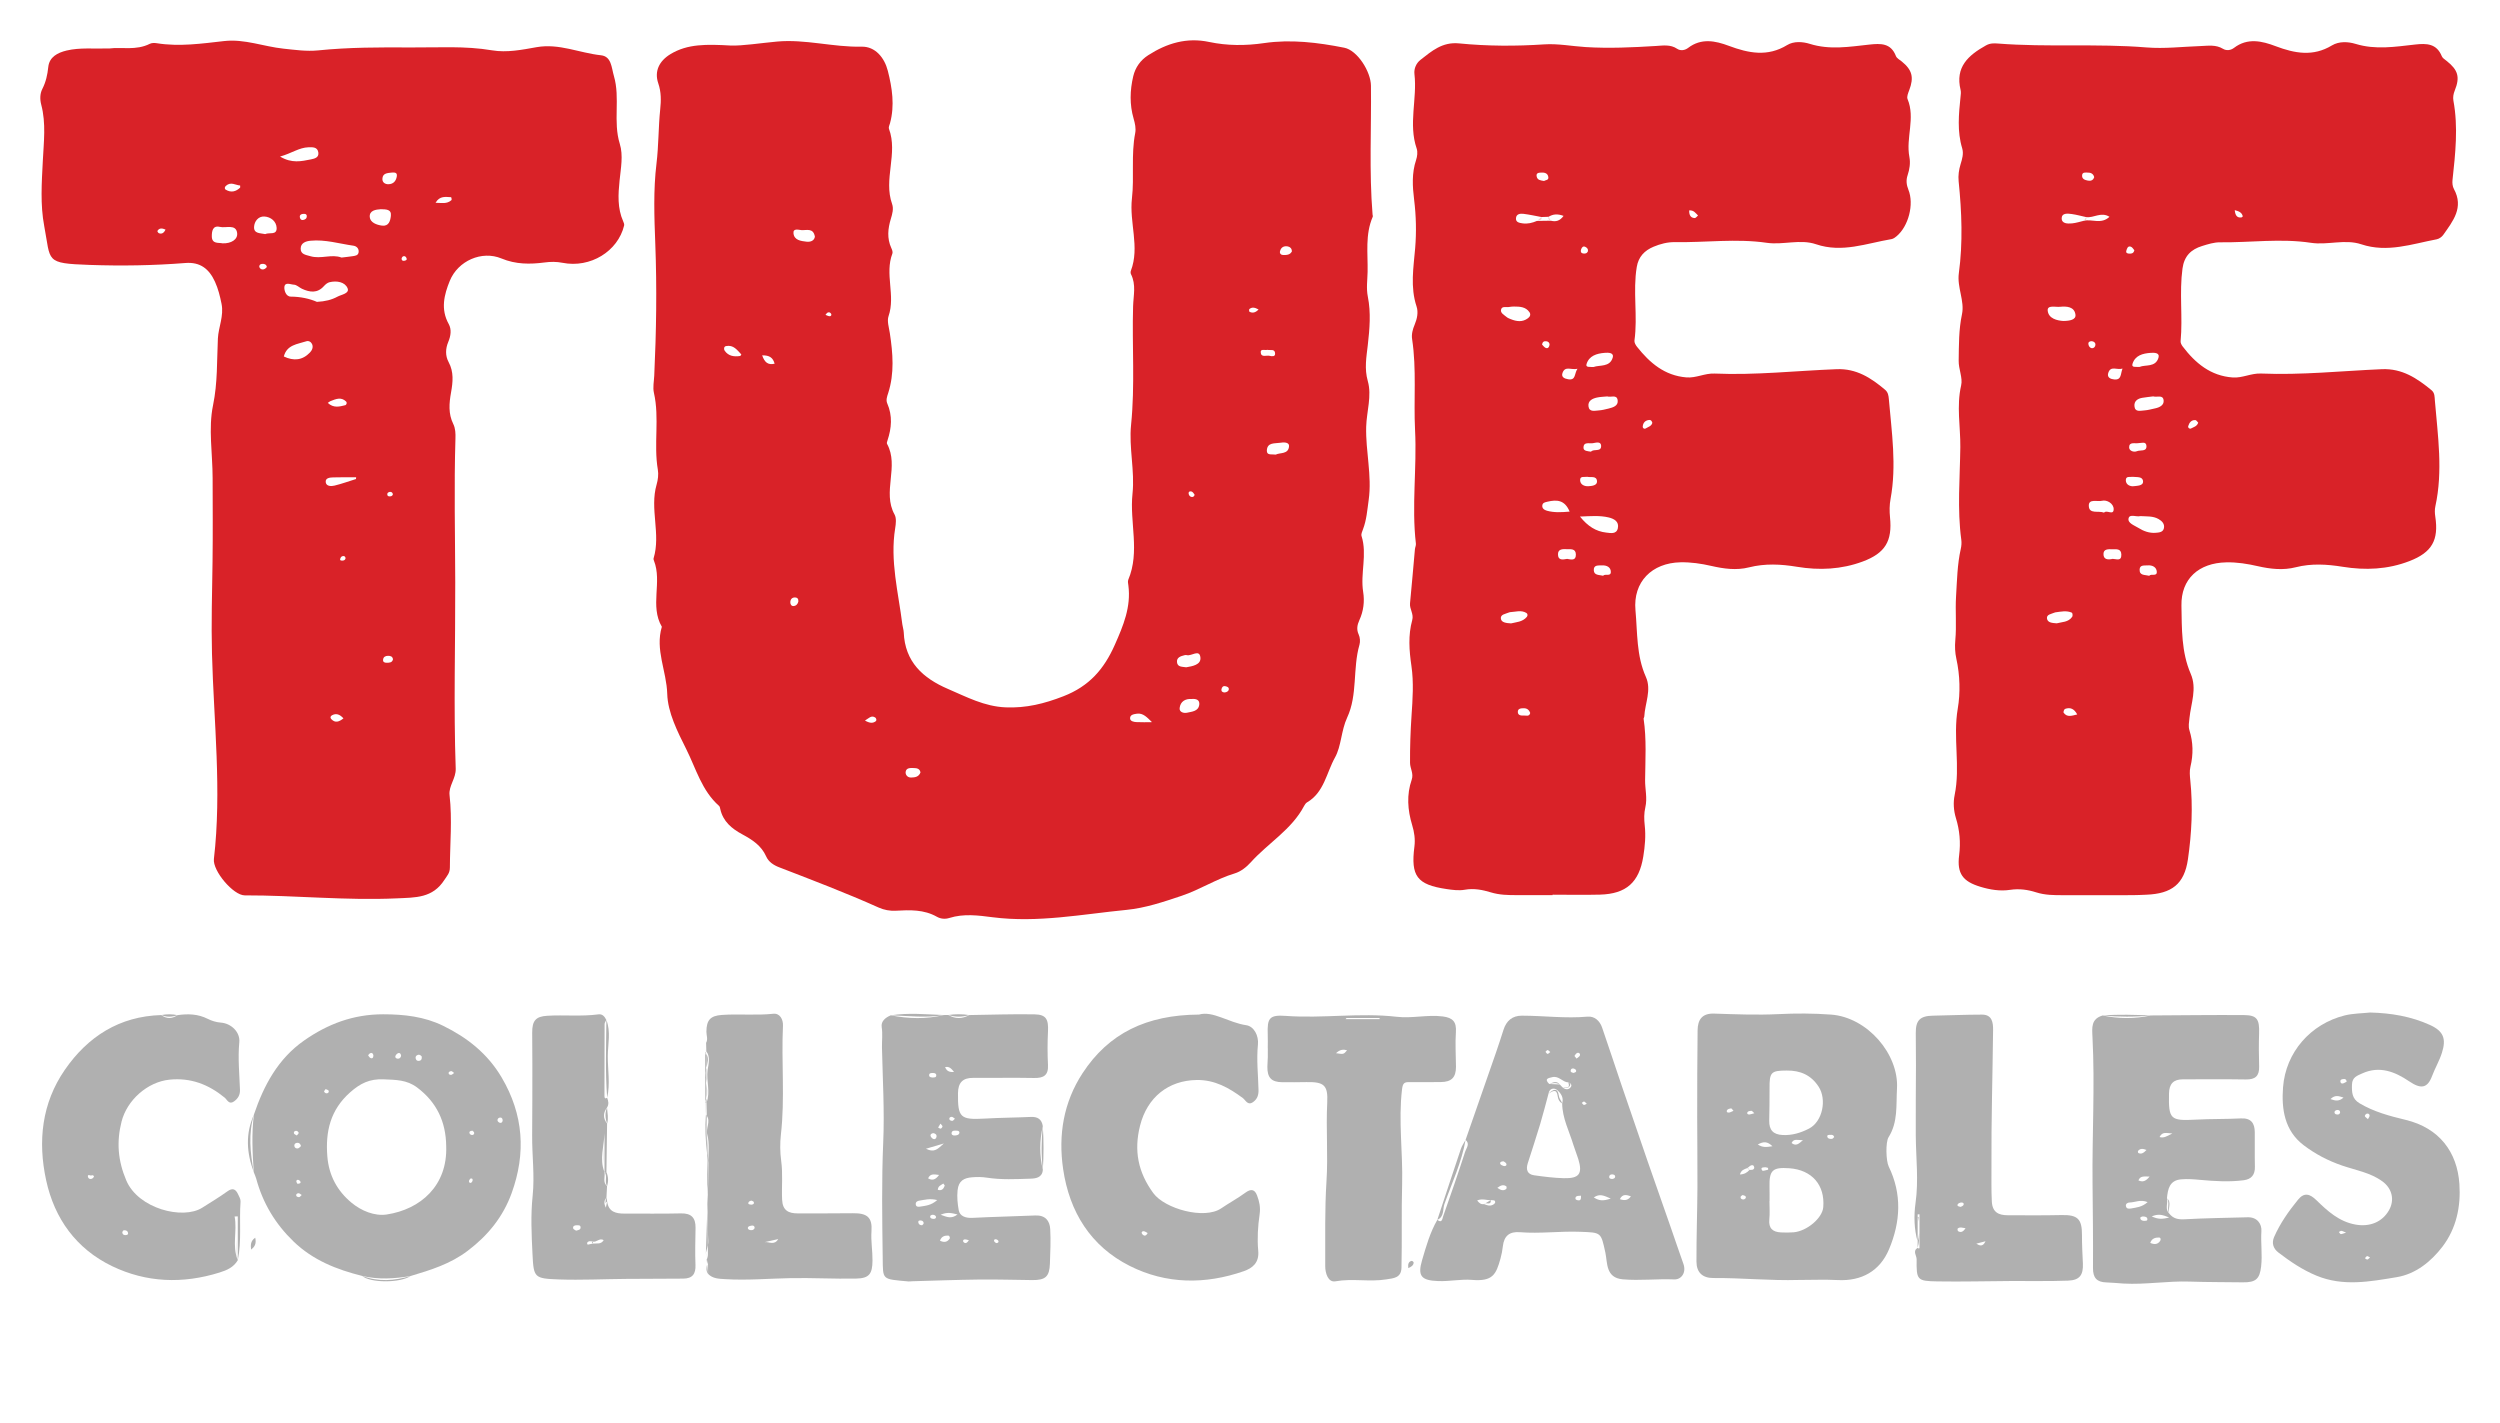 <svg width="123" height="70" viewBox="0 0 123 70" fill="none" xmlns="http://www.w3.org/2000/svg">
<g clip-path="url(#clip0_230_388)">
<path d="M67.451 4.214C67.443 3.526 66.788 2.477 66.138 2.348C64.838 2.09 63.517 1.927 62.195 2.12C61.283 2.253 60.387 2.254 59.491 2.065C58.39 1.83 57.41 2.126 56.493 2.716C56.111 2.961 55.86 3.314 55.755 3.753C55.592 4.444 55.573 5.145 55.772 5.83C55.842 6.074 55.898 6.315 55.851 6.552C55.644 7.618 55.812 8.709 55.692 9.754C55.553 10.958 56.086 12.147 55.639 13.322C55.62 13.371 55.621 13.444 55.644 13.489C55.906 14.009 55.764 14.534 55.748 15.078C55.692 17.018 55.846 18.959 55.649 20.902C55.535 22.025 55.839 23.159 55.719 24.291C55.57 25.697 56.096 27.136 55.512 28.522C55.479 28.602 55.503 28.71 55.516 28.803C55.653 29.862 55.267 30.782 54.847 31.729C54.319 32.92 53.592 33.761 52.322 34.255C51.377 34.623 50.483 34.844 49.477 34.802C48.435 34.759 47.558 34.29 46.643 33.897C45.404 33.365 44.522 32.563 44.464 31.11C44.458 30.98 44.412 30.851 44.395 30.719C44.2 29.149 43.782 27.595 44.043 25.988C44.079 25.768 44.11 25.492 44.013 25.316C43.395 24.203 44.252 22.942 43.642 21.837C43.621 21.797 43.646 21.725 43.664 21.671C43.867 21.061 43.918 20.455 43.652 19.846C43.581 19.681 43.644 19.507 43.697 19.346C44.013 18.368 43.929 17.382 43.78 16.392C43.738 16.112 43.633 15.796 43.717 15.553C44.066 14.537 43.519 13.478 43.906 12.473C43.934 12.399 43.89 12.283 43.851 12.2C43.634 11.723 43.683 11.249 43.83 10.764C43.9 10.532 43.976 10.274 43.891 10.036C43.456 8.817 44.191 7.552 43.736 6.335C43.708 6.26 43.764 6.15 43.789 6.061C44.026 5.191 43.896 4.33 43.681 3.485C43.515 2.833 43.06 2.282 42.391 2.296C40.989 2.328 39.622 1.917 38.228 2.045C37.381 2.123 36.54 2.259 35.961 2.241C34.755 2.173 33.829 2.153 32.989 2.662C32.427 3.003 32.185 3.508 32.387 4.101C32.535 4.533 32.528 4.947 32.482 5.383C32.39 6.269 32.408 7.156 32.299 8.05C32.141 9.348 32.19 10.68 32.24 11.993C32.323 14.159 32.291 16.32 32.189 18.482C32.175 18.765 32.112 19.061 32.173 19.328C32.457 20.579 32.152 21.855 32.366 23.109C32.406 23.343 32.372 23.608 32.305 23.84C31.957 25.041 32.52 26.275 32.156 27.473C32.146 27.505 32.161 27.549 32.174 27.584C32.589 28.635 31.962 29.81 32.563 30.837C32.223 31.963 32.797 33.023 32.828 34.135C32.853 35.053 33.334 35.999 33.763 36.856C34.243 37.814 34.527 38.9 35.377 39.65C35.415 39.683 35.426 39.752 35.438 39.806C35.573 40.416 36.003 40.77 36.517 41.047C37.005 41.311 37.457 41.597 37.697 42.139C37.813 42.402 38.059 42.565 38.336 42.671C39.98 43.306 41.628 43.933 43.238 44.655C43.498 44.77 43.783 44.823 44.067 44.808C44.766 44.769 45.457 44.742 46.097 45.106C46.287 45.214 46.509 45.227 46.705 45.165C47.417 44.941 48.13 45.038 48.841 45.129C51.06 45.413 53.242 44.98 55.432 44.765C56.348 44.675 57.239 44.375 58.129 44.076C59.038 43.772 59.837 43.245 60.752 42.97C61.044 42.883 61.328 42.66 61.537 42.427C62.39 41.478 63.55 40.819 64.165 39.647C64.199 39.582 64.248 39.511 64.309 39.475C65.147 38.986 65.264 38.015 65.681 37.27C65.996 36.708 65.98 35.952 66.281 35.303C66.803 34.181 66.546 32.895 66.886 31.72C66.93 31.566 66.914 31.363 66.847 31.218C66.729 30.962 66.778 30.741 66.881 30.512C67.085 30.068 67.143 29.593 67.068 29.125C66.921 28.207 67.277 27.28 66.987 26.369C66.959 26.278 67.019 26.15 67.057 26.047C67.236 25.582 67.269 25.093 67.338 24.606C67.509 23.396 67.184 22.209 67.216 20.998C67.237 20.247 67.502 19.478 67.296 18.751C67.12 18.131 67.229 17.565 67.296 16.973C67.386 16.182 67.455 15.385 67.298 14.6C67.214 14.18 67.278 13.785 67.286 13.376C67.304 12.463 67.159 11.544 67.538 10.666C67.552 10.635 67.534 10.591 67.53 10.553C67.358 8.445 67.475 6.329 67.451 4.214ZM36.42 17.514C36.12 17.559 35.842 17.526 35.654 17.255C35.603 17.181 35.611 17.049 35.721 17.027C36.09 16.954 36.267 17.224 36.474 17.438C36.441 17.485 36.433 17.513 36.42 17.514ZM37.499 17.483C37.861 17.477 38.034 17.601 38.111 17.895C37.78 17.971 37.615 17.822 37.499 17.483ZM39.279 29.598C39.253 29.713 39.171 29.815 39.031 29.818C38.932 29.82 38.879 29.723 38.883 29.625C38.89 29.477 38.973 29.387 39.128 29.395C39.232 29.401 39.289 29.465 39.279 29.598ZM39.681 11.891C39.413 11.859 39.072 11.824 39.039 11.477C39.014 11.22 39.285 11.308 39.426 11.321C39.673 11.342 40.018 11.191 40.093 11.649C40.055 11.861 39.853 11.912 39.681 11.891ZM40.808 15.559C40.742 15.552 40.678 15.514 40.613 15.491C40.648 15.452 40.677 15.401 40.721 15.379C40.798 15.342 40.861 15.379 40.9 15.454C40.919 15.534 40.86 15.563 40.808 15.559ZM43.085 35.486C42.939 35.599 42.775 35.577 42.556 35.451C42.748 35.34 42.86 35.183 43.048 35.294C43.124 35.338 43.14 35.444 43.085 35.486ZM44.827 38.255C44.633 38.259 44.537 38.1 44.559 37.968C44.595 37.763 44.805 37.784 44.97 37.788C45.122 37.791 45.262 37.826 45.287 38.008C45.198 38.23 45.014 38.25 44.827 38.255ZM58.579 24.176C58.683 24.178 58.722 24.265 58.78 24.352C58.752 24.384 58.725 24.443 58.69 24.45C58.592 24.468 58.516 24.413 58.488 24.32C58.468 24.256 58.473 24.174 58.579 24.176ZM55.909 35.527C55.783 35.52 55.605 35.487 55.6 35.346C55.593 35.154 55.799 35.136 55.936 35.114C56.242 35.068 56.444 35.304 56.678 35.53C56.423 35.532 56.166 35.541 55.909 35.527ZM59.004 34.673C58.959 35.002 58.64 35.011 58.401 35.066C58.243 35.102 58.014 35.038 58.038 34.836C58.074 34.519 58.307 34.368 58.636 34.39C58.846 34.371 59.036 34.43 59.004 34.673ZM58.362 32.831C58.169 32.798 57.933 32.831 57.908 32.579C57.885 32.343 58.091 32.284 58.275 32.237C58.31 32.227 58.353 32.222 58.387 32.232C58.617 32.299 59.017 31.916 59.061 32.351C59.097 32.708 58.667 32.779 58.362 32.831ZM60.456 33.92C60.443 34.015 60.352 34.057 60.255 34.069C60.15 34.068 60.077 34.02 60.097 33.908C60.114 33.819 60.169 33.737 60.281 33.76C60.368 33.777 60.472 33.81 60.456 33.92ZM61.475 15.339C61.454 15.329 61.447 15.222 61.47 15.204C61.601 15.101 61.736 15.123 61.921 15.227C61.757 15.398 61.618 15.409 61.475 15.339ZM62.027 17.32C62.023 17.152 62.24 17.244 62.355 17.212C62.502 17.248 62.74 17.144 62.735 17.411C62.733 17.553 62.581 17.535 62.467 17.507C62.308 17.466 62.035 17.615 62.027 17.32ZM63.42 21.966C63.386 22.358 62.974 22.261 62.768 22.366C62.56 22.338 62.319 22.418 62.329 22.163C62.348 21.756 62.718 21.827 62.969 21.786C63.133 21.759 63.441 21.733 63.42 21.966ZM63.133 12.547C63.032 12.546 62.949 12.476 62.976 12.363C63.023 12.166 63.167 12.088 63.359 12.124C63.477 12.146 63.556 12.226 63.564 12.363C63.475 12.547 63.299 12.548 63.133 12.547Z" fill="#D92228"/>
<path d="M120.731 9.295C120.664 9.173 120.648 9.001 120.663 8.858C120.804 7.558 120.949 6.258 120.708 4.953C120.678 4.788 120.707 4.618 120.774 4.454C121.04 3.794 120.939 3.444 120.376 2.999C120.289 2.929 120.175 2.861 120.137 2.767C119.882 2.14 119.391 2.127 118.823 2.191C117.85 2.299 116.879 2.461 115.897 2.16C115.53 2.048 115.082 2.023 114.73 2.235C113.804 2.795 112.908 2.629 111.964 2.273C111.294 2.019 110.58 1.845 109.911 2.357C109.764 2.468 109.555 2.512 109.371 2.401C109.022 2.188 108.645 2.252 108.27 2.266C107.382 2.296 106.488 2.406 105.608 2.334C103.175 2.134 100.733 2.333 98.302 2.142C98.1 2.126 97.912 2.121 97.707 2.236C96.84 2.72 96.185 3.3 96.462 4.429C96.488 4.535 96.47 4.656 96.458 4.768C96.371 5.615 96.286 6.461 96.54 7.298C96.619 7.562 96.538 7.825 96.461 8.077C96.377 8.353 96.336 8.637 96.365 8.917C96.518 10.426 96.579 11.935 96.375 13.443C96.28 14.137 96.668 14.81 96.53 15.457C96.367 16.226 96.38 16.977 96.367 17.743C96.359 18.167 96.576 18.59 96.488 18.964C96.253 19.981 96.459 20.992 96.448 21.999C96.43 23.517 96.291 25.042 96.496 26.559C96.516 26.705 96.503 26.863 96.47 27.007C96.297 27.774 96.286 28.568 96.238 29.337C96.194 30.048 96.268 30.78 96.201 31.505C96.174 31.802 96.187 32.116 96.252 32.407C96.433 33.224 96.453 34.101 96.322 34.862C96.078 36.291 96.459 37.711 96.168 39.12C96.093 39.482 96.118 39.879 96.23 40.246C96.416 40.85 96.47 41.448 96.389 42.087C96.276 42.984 96.576 43.37 97.436 43.63C97.911 43.775 98.407 43.855 98.893 43.781C99.342 43.712 99.771 43.773 100.174 43.902C100.621 44.045 101.062 44.043 101.513 44.043C102.08 44.043 102.647 44.043 103.215 44.043C103.783 44.043 104.35 44.045 104.918 44.042C105.146 44.041 105.372 44.029 105.599 44.02C106.844 43.97 107.47 43.505 107.647 42.273C107.831 40.994 107.897 39.695 107.763 38.398C107.74 38.174 107.718 37.935 107.77 37.722C107.916 37.116 107.905 36.524 107.721 35.933C107.657 35.728 107.702 35.533 107.722 35.325C107.795 34.603 108.101 33.882 107.783 33.15C107.319 32.079 107.348 30.926 107.327 29.804C107.3 28.472 108.184 27.697 109.527 27.668C110.062 27.655 110.579 27.74 111.098 27.859C111.709 27.997 112.333 28.067 112.95 27.909C113.721 27.713 114.487 27.761 115.256 27.885C116.376 28.066 117.477 28.02 118.547 27.605C119.649 27.178 119.992 26.58 119.816 25.416C119.791 25.25 119.783 25.071 119.82 24.908C120.2 23.174 119.941 21.443 119.796 19.712C119.78 19.527 119.797 19.334 119.626 19.194C118.915 18.61 118.186 18.121 117.188 18.164C115.207 18.249 113.229 18.462 111.243 18.378C110.758 18.357 110.327 18.605 109.853 18.572C108.763 18.496 108.01 17.866 107.383 17.04C107.33 16.969 107.278 16.868 107.286 16.786C107.397 15.599 107.217 14.405 107.378 13.216C107.461 12.596 107.799 12.271 108.345 12.103C108.632 12.014 108.935 11.918 109.229 11.922C110.718 11.939 112.209 11.72 113.697 11.946C114.521 12.072 115.369 11.75 116.178 12.02C117.457 12.445 118.661 12.005 119.887 11.773C120.005 11.75 120.138 11.657 120.208 11.556C120.686 10.877 121.232 10.21 120.731 9.295ZM106.451 19.704C106.473 19.93 106.257 20.045 106.04 20.09C105.857 20.129 105.675 20.183 105.491 20.194C105.306 20.203 105.039 20.294 105.014 19.979C104.994 19.736 105.169 19.612 105.397 19.573C105.581 19.543 105.766 19.523 105.937 19.502C106.129 19.561 106.422 19.4 106.451 19.704ZM105.136 22.199C104.995 22.26 104.751 22.195 104.753 22.004C104.757 21.727 105.024 21.833 105.219 21.802C105.346 21.806 105.585 21.698 105.605 21.933C105.63 22.239 105.299 22.128 105.136 22.199ZM105.808 17.361C105.982 17.35 106.276 17.342 106.196 17.605C106.049 18.085 105.548 17.931 105.267 18.052C105.077 18.042 104.86 18.097 104.919 17.901C105.047 17.485 105.424 17.388 105.808 17.361ZM104.617 12.329C104.648 12.229 104.686 12.083 104.839 12.138C104.913 12.164 104.963 12.261 105.01 12.312C104.974 12.465 104.878 12.48 104.783 12.479C104.687 12.478 104.577 12.464 104.617 12.329ZM102.441 8.611C102.46 8.461 102.61 8.492 102.71 8.491C102.866 8.487 102.995 8.547 103.035 8.716C102.984 8.88 102.858 8.911 102.725 8.886C102.578 8.858 102.416 8.807 102.441 8.611ZM101.346 15.095C101.669 15.062 102.063 15.08 102.113 15.484C102.144 15.734 101.831 15.79 101.507 15.792C101.216 15.771 100.789 15.679 100.747 15.287C100.715 14.992 101.132 15.117 101.346 15.095ZM101.191 30.668C100.97 30.65 100.739 30.64 100.711 30.428C100.685 30.23 100.922 30.21 101.069 30.145C101.086 30.137 101.104 30.131 101.122 30.128C101.396 30.093 101.672 30.026 101.938 30.145C101.969 30.159 101.985 30.302 101.953 30.346C101.761 30.624 101.439 30.598 101.191 30.668ZM101.53 35.066C101.507 35.034 101.555 34.896 101.597 34.88C101.856 34.784 102.048 34.869 102.2 35.151C101.931 35.213 101.705 35.308 101.53 35.066ZM102.535 10.86C102.337 10.906 102.142 10.973 101.94 10.991C101.724 11.01 101.423 11.01 101.435 10.725C101.446 10.472 101.736 10.502 101.935 10.531C102.172 10.565 102.405 10.63 102.641 10.682C103.005 10.736 103.374 10.405 103.787 10.667C103.379 11.05 102.93 10.769 102.535 10.86ZM102.913 16.786C103.016 16.798 103.093 16.85 103.095 16.953C103.096 17.055 103.022 17.136 102.925 17.131C102.83 17.125 102.766 17.04 102.751 16.943C102.731 16.825 102.809 16.788 102.913 16.786ZM102.769 24.876C102.764 24.523 103.199 24.696 103.416 24.639C103.662 24.575 103.996 24.777 103.993 25.052C103.99 25.384 103.642 25.062 103.521 25.222C103.233 25.11 102.775 25.317 102.769 24.876ZM103.945 27.496C103.708 27.551 103.486 27.534 103.491 27.252C103.495 27.003 103.735 27.019 103.916 27.023C104.109 27.029 104.364 26.974 104.37 27.284C104.379 27.637 104.114 27.497 103.945 27.496ZM104.02 18.669C103.846 18.652 103.658 18.579 103.724 18.356C103.84 17.967 104.157 18.222 104.428 18.134C104.324 18.391 104.391 18.704 104.02 18.669ZM104.59 23.623C104.593 23.403 104.803 23.484 104.936 23.46C105.13 23.485 105.421 23.43 105.438 23.68C105.454 23.91 105.142 23.897 104.981 23.921C104.816 23.943 104.586 23.855 104.59 23.623ZM105.744 28.329C105.531 28.273 105.259 28.329 105.269 28.023C105.277 27.782 105.496 27.83 105.659 27.817C105.901 27.796 106.102 27.906 106.114 28.129C106.127 28.383 105.837 28.207 105.744 28.329ZM106.465 25.986C106.422 26.187 106.233 26.2 106.059 26.214C105.746 26.238 105.465 26.133 105.208 25.972C105.01 25.848 104.669 25.738 104.726 25.5C104.781 25.27 105.117 25.448 105.303 25.392C105.621 25.413 105.926 25.38 106.201 25.537C106.373 25.636 106.509 25.778 106.465 25.986ZM107.661 20.963C107.711 20.797 107.813 20.657 108.01 20.668C108.062 20.67 108.11 20.756 108.153 20.797C108.086 20.985 107.921 21.013 107.796 21.082C107.733 21.117 107.636 21.049 107.661 20.963ZM110.265 10.701C110.057 10.717 109.976 10.597 109.949 10.339C110.172 10.394 110.303 10.465 110.344 10.64C110.346 10.655 110.293 10.699 110.265 10.701Z" fill="#D92228"/>
<path d="M93.566 3.024C93.464 2.941 93.322 2.868 93.28 2.759C93.03 2.112 92.532 2.133 91.967 2.194C90.994 2.3 90.022 2.466 89.043 2.158C88.692 2.048 88.254 2.018 87.93 2.216C86.963 2.807 86.033 2.619 85.053 2.253C84.4 2.009 83.703 1.86 83.054 2.358C82.912 2.467 82.693 2.52 82.515 2.4C82.187 2.178 81.825 2.241 81.472 2.262C80.32 2.334 79.168 2.387 78.015 2.316C77.336 2.274 76.653 2.138 75.98 2.183C74.579 2.276 73.178 2.273 71.788 2.135C70.959 2.053 70.446 2.511 69.892 2.941C69.686 3.1 69.558 3.368 69.591 3.648C69.733 4.865 69.284 6.098 69.701 7.311C69.757 7.476 69.73 7.697 69.672 7.87C69.455 8.519 69.494 9.173 69.576 9.834C69.673 10.624 69.692 11.415 69.626 12.211C69.545 13.166 69.378 14.124 69.695 15.079C69.789 15.362 69.723 15.682 69.603 15.968C69.506 16.199 69.438 16.441 69.476 16.686C69.702 18.174 69.546 19.674 69.621 21.168C69.716 23.023 69.446 24.888 69.662 26.748C69.672 26.837 69.623 26.931 69.614 27.024C69.534 27.912 69.459 28.8 69.373 29.686C69.346 29.97 69.567 30.204 69.481 30.511C69.275 31.253 69.332 32.012 69.442 32.763C69.561 33.58 69.502 34.405 69.447 35.215C69.395 35.991 69.369 36.761 69.374 37.535C69.377 37.814 69.562 38.055 69.455 38.364C69.2 39.101 69.253 39.852 69.478 40.593C69.584 40.94 69.636 41.293 69.589 41.655C69.403 43.104 69.717 43.526 71.167 43.741C71.463 43.785 71.779 43.827 72.069 43.775C72.518 43.694 72.944 43.781 73.349 43.904C73.778 44.035 74.198 44.041 74.63 44.04C75.216 44.039 75.802 44.04 76.388 44.04C76.388 44.033 76.388 44.026 76.388 44.019C77.163 44.019 77.94 44.036 78.715 44.016C80.016 43.981 80.645 43.411 80.85 42.139C80.932 41.633 80.978 41.12 80.921 40.614C80.887 40.307 80.882 40.015 80.951 39.718C81.056 39.27 80.934 38.819 80.939 38.382C80.95 37.374 81.015 36.368 80.866 35.364C80.862 35.331 80.897 35.293 80.898 35.256C80.932 34.605 81.265 33.948 80.978 33.306C80.506 32.252 80.566 31.124 80.465 30.025C80.338 28.63 81.272 27.693 82.682 27.665C83.197 27.655 83.698 27.729 84.199 27.844C84.81 27.984 85.431 28.071 86.051 27.914C86.839 27.715 87.623 27.755 88.413 27.886C89.513 28.068 90.599 28.018 91.651 27.625C92.754 27.213 93.107 26.619 92.989 25.454C92.959 25.156 92.96 24.843 93.015 24.549C93.319 22.903 93.072 21.27 92.931 19.633C92.916 19.463 92.894 19.302 92.747 19.177C92.055 18.592 91.336 18.125 90.362 18.164C88.362 18.241 86.365 18.467 84.36 18.379C83.875 18.357 83.448 18.608 82.969 18.568C81.899 18.48 81.168 17.854 80.54 17.061C80.473 16.977 80.403 16.852 80.415 16.757C80.583 15.553 80.329 14.337 80.529 13.133C80.613 12.629 80.912 12.325 81.355 12.139C81.688 11.999 82.045 11.907 82.403 11.913C83.911 11.938 85.419 11.727 86.926 11.946C87.73 12.063 88.563 11.75 89.349 12.017C90.633 12.454 91.832 11.971 93.059 11.765C93.147 11.75 93.233 11.688 93.305 11.629C93.898 11.141 94.182 10.045 93.893 9.334C93.797 9.095 93.771 8.867 93.855 8.619C93.952 8.329 93.999 8.018 93.942 7.722C93.76 6.777 94.245 5.814 93.851 4.873C93.804 4.758 93.882 4.575 93.934 4.437C94.173 3.808 94.081 3.441 93.566 3.024ZM79.589 19.691C79.627 19.969 79.365 20.045 79.143 20.101C78.981 20.141 78.816 20.183 78.65 20.194C78.458 20.206 78.192 20.286 78.153 19.991C78.118 19.718 78.345 19.607 78.576 19.558C78.74 19.523 78.909 19.521 79.073 19.504C79.255 19.564 79.547 19.391 79.589 19.691ZM78.775 21.925C78.793 22.26 78.409 22.062 78.277 22.223C78.125 22.198 77.91 22.196 77.908 22.036C77.902 21.717 78.193 21.834 78.37 21.805C78.519 21.78 78.762 21.704 78.775 21.925ZM78.948 17.36C79.124 17.346 79.423 17.341 79.344 17.599C79.201 18.076 78.703 17.946 78.401 18.057C78.226 18.046 78.002 18.09 78.057 17.914C78.183 17.501 78.561 17.392 78.948 17.36ZM77.793 12.263C77.827 12.174 77.885 12.09 77.999 12.146C78.085 12.188 78.148 12.256 78.126 12.361C78.078 12.474 77.986 12.486 77.893 12.471C77.768 12.451 77.757 12.358 77.793 12.263ZM78.094 23.459C78.267 23.503 78.562 23.391 78.573 23.685C78.581 23.891 78.309 23.911 78.152 23.922C77.971 23.934 77.75 23.856 77.742 23.628C77.734 23.403 77.95 23.484 78.094 23.459ZM75.806 8.492C75.981 8.48 76.155 8.511 76.179 8.721C76.197 8.874 76.035 8.854 75.966 8.904C75.794 8.875 75.637 8.865 75.603 8.676C75.572 8.511 75.696 8.499 75.806 8.492ZM74.344 30.671C74.122 30.658 73.877 30.634 73.845 30.45C73.804 30.223 74.072 30.208 74.234 30.136C74.251 30.128 74.27 30.12 74.288 30.119C74.558 30.107 74.837 30 75.096 30.156C75.162 30.195 75.173 30.286 75.12 30.351C74.908 30.605 74.597 30.606 74.344 30.671ZM74.972 35.204C74.843 35.211 74.681 35.204 74.677 35.032C74.671 34.865 74.814 34.847 74.955 34.845C75.127 34.842 75.23 34.92 75.286 35.08C75.241 35.27 75.085 35.197 74.972 35.204ZM75.178 15.655C74.904 15.864 74.613 15.817 74.322 15.7C74.253 15.672 74.178 15.644 74.123 15.596C74 15.489 73.793 15.396 73.859 15.208C73.915 15.049 74.125 15.135 74.265 15.101C74.338 15.084 74.415 15.087 74.49 15.082C74.776 15.084 75.064 15.091 75.249 15.36C75.326 15.474 75.278 15.579 75.178 15.655ZM74.909 10.989C74.765 10.966 74.579 10.944 74.585 10.752C74.59 10.526 74.789 10.5 74.958 10.521C75.254 10.557 75.545 10.624 75.838 10.678C75.955 10.674 76.072 10.671 76.189 10.666C76.406 10.533 76.63 10.51 76.927 10.622C76.746 10.872 76.546 10.921 76.299 10.859C76.073 10.863 75.847 10.866 75.62 10.869C75.392 10.965 75.157 11.027 74.909 10.989ZM76.073 16.789C76.181 16.799 76.249 16.873 76.236 16.971C76.225 17.056 76.17 17.167 76.052 17.119C75.977 17.089 75.922 17.005 75.871 16.956C75.891 16.807 75.972 16.779 76.073 16.789ZM76.113 25.129C75.987 25.093 75.856 25.017 75.883 24.856C75.904 24.729 76.021 24.71 76.138 24.683C76.591 24.577 76.986 24.589 77.226 25.171C76.812 25.207 76.459 25.224 76.113 25.129ZM77.102 27.497C76.88 27.541 76.647 27.576 76.653 27.263C76.657 27.009 76.881 27.012 77.069 27.019C77.266 27.026 77.525 26.973 77.533 27.277C77.541 27.606 77.294 27.529 77.102 27.497ZM77.15 18.659C76.964 18.629 76.8 18.55 76.878 18.341C77.009 17.986 77.304 18.215 77.611 18.145C77.445 18.387 77.547 18.726 77.15 18.659ZM78.877 28.327C78.67 28.279 78.427 28.31 78.415 28.059C78.401 27.781 78.637 27.826 78.819 27.817C79.06 27.804 79.256 27.916 79.253 28.143C79.25 28.381 78.966 28.21 78.877 28.327ZM79.597 25.994C79.528 26.298 79.233 26.225 79.027 26.203C78.523 26.147 78.12 25.895 77.735 25.415C78.281 25.391 78.716 25.357 79.142 25.457C79.411 25.52 79.672 25.66 79.597 25.994ZM81.145 20.661C81.228 20.654 81.273 20.721 81.295 20.804C81.254 20.97 81.089 21.003 80.97 21.078C80.901 21.121 80.815 21.069 80.823 20.978C80.841 20.79 80.956 20.677 81.145 20.661ZM83.38 10.729C83.18 10.719 83.103 10.588 83.108 10.35C83.344 10.336 83.428 10.494 83.543 10.602C83.488 10.647 83.433 10.731 83.38 10.729Z" fill="#D92228"/>
<path d="M75.621 10.871C75.63 10.863 75.639 10.855 75.649 10.847C75.637 10.852 75.628 10.859 75.621 10.871Z" fill="#F7CDCC"/>
<path d="M30.483 8.883C30.544 8.279 30.67 7.646 30.494 7.078C30.152 5.976 30.524 4.833 30.204 3.739C30.083 3.322 30.086 2.775 29.566 2.719C28.511 2.606 27.51 2.127 26.406 2.32C25.684 2.448 24.941 2.6 24.207 2.476C22.879 2.25 21.532 2.344 20.212 2.335C18.698 2.325 17.162 2.325 15.643 2.48C15.077 2.536 14.515 2.453 13.949 2.394C12.974 2.291 12.031 1.909 11.039 2.019C9.931 2.143 8.828 2.306 7.711 2.126C7.602 2.109 7.469 2.107 7.374 2.154C6.696 2.498 5.962 2.306 5.393 2.384C4.597 2.407 3.931 2.331 3.278 2.486C2.834 2.593 2.426 2.802 2.375 3.298C2.335 3.683 2.258 4.031 2.083 4.376C1.962 4.613 1.961 4.897 2.03 5.155C2.271 6.066 2.152 7.002 2.107 7.909C2.052 8.991 1.976 10.068 2.177 11.129C2.509 12.872 2.188 12.955 4.41 13.034C5.979 13.089 7.552 13.064 9.118 12.94C9.859 12.881 10.29 13.235 10.577 13.862C10.736 14.209 10.823 14.571 10.899 14.943C11.023 15.542 10.748 16.094 10.72 16.654C10.668 17.751 10.711 18.824 10.482 19.937C10.245 21.081 10.46 22.317 10.461 23.513C10.464 24.889 10.475 26.269 10.457 27.642C10.436 29.152 10.39 30.664 10.43 32.175C10.519 35.536 10.915 38.894 10.524 42.261C10.456 42.845 11.48 44.053 12.039 44.052C14.534 44.048 17.02 44.314 19.521 44.199C20.449 44.156 21.286 44.193 21.867 43.287C21.997 43.084 22.133 42.957 22.134 42.685C22.139 41.497 22.254 40.311 22.118 39.122C22.066 38.664 22.438 38.301 22.421 37.818C22.314 34.763 22.407 31.707 22.398 28.651C22.393 26.294 22.336 23.938 22.408 21.58C22.416 21.334 22.41 21.081 22.3 20.858C22.05 20.352 22.097 19.835 22.192 19.305C22.281 18.802 22.336 18.303 22.071 17.813C21.904 17.505 21.916 17.151 22.055 16.822C22.179 16.527 22.226 16.209 22.077 15.942C21.67 15.211 21.851 14.503 22.131 13.814C22.532 12.834 23.7 12.312 24.675 12.718C25.378 13.01 26.073 13.007 26.788 12.914C27.089 12.874 27.371 12.87 27.677 12.93C29.045 13.201 30.401 12.366 30.707 11.094C30.721 11.032 30.689 10.954 30.661 10.89C30.373 10.242 30.413 9.561 30.483 8.883ZM7.819 11.475C7.784 11.463 7.734 11.38 7.745 11.362C7.838 11.208 7.975 11.223 8.144 11.295C8.059 11.475 7.954 11.524 7.819 11.475ZM10.95 11.972C10.764 11.927 10.421 12.022 10.421 11.621C10.421 11.378 10.462 11.078 10.818 11.163C11.115 11.233 11.605 11.011 11.667 11.458C11.711 11.783 11.372 11.988 10.95 11.972ZM11.814 9.232C11.604 9.433 11.366 9.488 11.109 9.334C11.036 9.291 11.049 9.202 11.115 9.143C11.359 8.923 11.583 9.11 11.815 9.127C11.815 9.199 11.822 9.224 11.814 9.232ZM12.976 13.251C12.886 13.274 12.796 13.239 12.757 13.136C12.749 13.048 12.799 12.996 12.875 12.985C12.99 12.968 13.101 13.001 13.127 13.124C13.133 13.156 13.037 13.235 12.976 13.251ZM13.049 11.518C12.814 11.464 12.482 11.507 12.5 11.162C12.514 10.895 12.705 10.635 13.007 10.652C13.324 10.671 13.598 10.891 13.611 11.214C13.624 11.59 13.241 11.421 13.049 11.518ZM15.177 7.246C15.377 7.241 15.622 7.225 15.662 7.501C15.698 7.752 15.485 7.803 15.3 7.841C14.831 7.934 14.358 8.051 13.779 7.702C14.343 7.547 14.714 7.26 15.177 7.246ZM15.093 10.61C15.105 10.758 15.01 10.8 14.927 10.82C14.818 10.846 14.755 10.771 14.749 10.666C14.745 10.58 14.807 10.539 14.887 10.527C14.981 10.515 15.071 10.514 15.093 10.61ZM15.254 17.338C14.884 17.731 14.448 17.77 13.964 17.539C14.115 16.957 14.636 16.936 15.067 16.792C15.181 16.753 15.297 16.813 15.351 16.923C15.425 17.078 15.355 17.231 15.254 17.338ZM14.307 14.594C14.062 14.593 13.976 14.275 13.991 14.121C14.02 13.853 14.302 14.002 14.461 14.006C14.595 14.011 14.721 14.144 14.857 14.208C15.243 14.385 15.613 14.44 15.938 14.075C16.011 13.993 16.111 13.909 16.212 13.885C16.566 13.801 16.967 13.868 17.1 14.179C17.211 14.442 16.796 14.491 16.6 14.598C16.319 14.75 16.004 14.83 15.593 14.852C15.234 14.695 14.785 14.596 14.307 14.594ZM16.982 19.937C16.701 20.007 16.411 20.089 16.127 19.822C16.198 19.774 16.225 19.748 16.258 19.736C16.516 19.635 16.779 19.512 17.026 19.753C17.088 19.815 17.048 19.921 16.982 19.937ZM16.294 35.374C16.235 35.309 16.258 35.233 16.332 35.193C16.537 35.081 16.711 35.139 16.898 35.343C16.679 35.52 16.486 35.585 16.294 35.374ZM16.863 27.58C16.817 27.581 16.696 27.597 16.745 27.474C16.771 27.407 16.811 27.343 16.935 27.359C16.947 27.372 16.994 27.406 16.999 27.445C17.008 27.535 16.933 27.579 16.863 27.58ZM17.515 23.568C17.162 23.678 16.814 23.805 16.456 23.892C16.301 23.93 16.058 23.933 16.027 23.734C15.993 23.513 16.228 23.493 16.392 23.488C16.768 23.475 17.144 23.483 17.522 23.483C17.519 23.511 17.517 23.54 17.515 23.568ZM17.644 12.412C17.62 12.578 17.465 12.586 17.337 12.606C17.17 12.632 17.002 12.648 16.803 12.672C16.317 12.486 15.79 12.76 15.267 12.604C15.04 12.537 14.788 12.515 14.793 12.228C14.797 11.947 15.054 11.865 15.278 11.844C15.997 11.774 16.69 11.989 17.392 12.089C17.542 12.111 17.67 12.23 17.644 12.412ZM18.192 10.679C18.166 10.346 18.498 10.31 18.735 10.293C18.997 10.301 19.268 10.29 19.231 10.621C19.205 10.855 19.137 11.143 18.797 11.101C18.531 11.067 18.214 10.949 18.192 10.679ZM19.329 24.328C19.301 24.412 19.232 24.423 19.16 24.422C19.06 24.419 19.04 24.343 19.062 24.273C19.073 24.238 19.143 24.201 19.189 24.2C19.264 24.197 19.324 24.238 19.329 24.328ZM19.024 32.608C18.918 32.609 18.833 32.575 18.848 32.452C18.864 32.315 18.966 32.269 19.089 32.266C19.21 32.264 19.315 32.294 19.335 32.438C19.295 32.608 19.158 32.606 19.024 32.608ZM19.523 8.677C19.487 8.901 19.359 9.058 19.113 9.064C18.939 9.067 18.807 8.972 18.814 8.798C18.825 8.515 19.063 8.516 19.268 8.491C19.405 8.483 19.556 8.475 19.523 8.677ZM19.921 12.824C19.84 12.849 19.765 12.829 19.758 12.735C19.755 12.694 19.797 12.626 19.834 12.611C19.916 12.579 19.975 12.629 20.004 12.71C20.033 12.789 19.971 12.809 19.921 12.824ZM22.212 9.846C21.984 10.051 21.72 9.979 21.429 9.977C21.637 9.619 21.929 9.692 22.198 9.702C22.206 9.703 22.235 9.826 22.212 9.846Z" fill="#D92228"/>
<path d="M102.642 10.682C102.606 10.741 102.57 10.8 102.535 10.859C102.618 10.83 102.674 10.783 102.642 10.682Z" fill="#F7CDCC"/>
<path d="M75.838 10.68C75.775 10.735 75.712 10.791 75.648 10.847C75.726 10.807 75.885 10.86 75.838 10.68Z" fill="#F7CDCC"/>
<path d="M76.3 10.86C76.263 10.797 76.226 10.732 76.19 10.668C76.153 10.774 76.212 10.825 76.3 10.86Z" fill="#F7CDCC"/>
<path d="M92.918 55.95C93.388 55.203 93.284 54.381 93.332 53.557C93.43 51.855 91.865 50.047 90.086 49.918C89.216 49.854 88.363 49.852 87.495 49.895C86.443 49.947 85.385 49.903 84.332 49.869C83.734 49.85 83.528 50.179 83.522 50.69C83.504 52.113 83.502 53.537 83.502 54.961C83.501 56.116 83.521 57.27 83.514 58.426C83.506 59.642 83.462 60.858 83.466 62.073C83.468 62.613 83.772 62.883 84.302 62.879C85.699 62.869 87.094 63.016 88.493 62.974C89.136 62.974 89.78 62.947 90.421 62.979C91.586 63.038 92.486 62.541 92.939 61.468C93.508 60.117 93.585 58.749 92.925 57.393C92.791 57.12 92.763 56.197 92.918 55.95ZM87.906 52.671C88.569 52.663 89.102 52.886 89.479 53.469C89.886 54.096 89.672 55.178 89.007 55.525C88.61 55.731 88.181 55.866 87.709 55.843C87.231 55.82 87.038 55.588 87.046 55.135C87.054 54.607 87.066 54.08 87.062 53.553C87.055 52.756 87.13 52.672 87.906 52.671ZM88.707 56.093C88.497 56.283 88.359 56.403 88.146 56.237C88.253 55.995 88.45 56.109 88.707 56.093ZM85.069 54.739C84.975 54.753 84.925 54.687 84.976 54.613C85.01 54.563 85.1 54.541 85.168 54.531C85.194 54.528 85.231 54.592 85.287 54.653C85.193 54.691 85.133 54.73 85.069 54.739ZM85.894 58.932C85.889 58.966 85.82 59.013 85.779 59.014C85.704 59.016 85.625 58.98 85.638 58.886C85.642 58.85 85.703 58.822 85.732 58.797C85.824 58.821 85.911 58.834 85.894 58.932ZM86.307 57.469C86.27 57.58 86.161 57.552 86.075 57.562C85.959 57.685 85.829 57.777 85.605 57.783C85.665 57.562 85.823 57.525 85.966 57.47C86.058 57.416 86.125 57.299 86.251 57.334C86.282 57.343 86.319 57.433 86.307 57.469ZM86.082 54.832C85.992 54.845 85.932 54.791 85.98 54.714C86.007 54.669 86.103 54.653 86.169 54.651C86.204 54.649 86.24 54.707 86.313 54.771C86.207 54.8 86.145 54.823 86.082 54.832ZM87.205 56.395C86.889 56.444 86.721 56.462 86.484 56.309C86.773 56.15 86.95 56.153 87.205 56.395ZM86.705 57.592C86.589 57.436 86.74 57.436 86.839 57.429C86.888 57.426 86.939 57.45 86.989 57.461C86.99 57.491 86.991 57.519 86.992 57.549C86.893 57.566 86.733 57.628 86.705 57.592ZM89.704 59.397C89.66 59.928 88.905 60.571 88.248 60.629C88.042 60.647 87.833 60.644 87.626 60.635C87.22 60.617 87.006 60.436 87.051 59.991C87.082 59.694 87.057 59.389 87.057 59.088C87.058 59.088 87.06 59.088 87.062 59.088C87.062 58.861 87.066 58.635 87.06 58.409C87.04 57.575 87.205 57.418 88.04 57.478C89.149 57.56 89.796 58.305 89.704 59.397ZM90.134 56.032C90.043 56.042 89.927 56.027 89.904 55.928C89.88 55.825 89.993 55.836 90.059 55.834C90.129 55.831 90.209 55.831 90.243 55.943C90.21 55.97 90.175 56.027 90.134 56.032Z" fill="#B0B0B0"/>
<path d="M21.801 50.468C20.882 50.018 19.891 49.903 18.847 49.903C17.377 49.904 16.125 50.379 14.961 51.194C13.678 52.092 12.982 53.396 12.493 54.836C12.371 55.78 12.423 56.726 12.485 57.672C12.525 57.775 12.574 57.877 12.604 57.984C12.929 59.187 13.539 60.209 14.44 61.079C15.396 62.002 16.564 62.463 17.817 62.775C18.611 62.965 19.407 62.916 20.203 62.779C21.191 62.484 22.156 62.189 23.013 61.538C24.016 60.778 24.751 59.865 25.173 58.702C25.885 56.736 25.76 54.84 24.682 53.012C23.992 51.839 22.983 51.045 21.801 50.468ZM14.593 55.638C14.632 55.643 14.69 55.7 14.695 55.738C14.698 55.773 14.641 55.816 14.603 55.866C14.545 55.826 14.474 55.804 14.464 55.767C14.439 55.671 14.514 55.628 14.593 55.638ZM14.481 56.35C14.483 56.268 14.559 56.224 14.639 56.226C14.719 56.227 14.778 56.27 14.809 56.386C14.768 56.419 14.721 56.487 14.663 56.5C14.56 56.521 14.478 56.459 14.481 56.35ZM14.636 58.243C14.63 58.233 14.593 58.191 14.582 58.144C14.569 58.082 14.612 58.033 14.674 58.048C14.718 58.058 14.77 58.103 14.785 58.144C14.807 58.208 14.754 58.236 14.636 58.243ZM14.719 58.899C14.674 58.904 14.595 58.877 14.582 58.844C14.549 58.759 14.612 58.706 14.693 58.707C14.736 58.708 14.778 58.754 14.844 58.794C14.79 58.841 14.757 58.895 14.719 58.899ZM20.549 51.904C20.661 51.864 20.707 51.942 20.747 51.974C20.766 52.101 20.731 52.162 20.654 52.187C20.55 52.218 20.474 52.179 20.45 52.072C20.433 51.991 20.472 51.932 20.549 51.904ZM19.454 51.958C19.471 51.898 19.541 51.827 19.601 51.812C19.684 51.789 19.727 51.863 19.733 51.946C19.718 52.027 19.669 52.083 19.588 52.088C19.505 52.093 19.43 52.042 19.454 51.958ZM18.212 51.818C18.297 51.78 18.351 51.825 18.37 51.914C18.37 51.991 18.358 52.081 18.262 52.066C18.206 52.058 18.151 51.988 18.116 51.932C18.106 51.919 18.168 51.838 18.212 51.818ZM15.946 53.708C15.937 53.68 15.989 53.632 16.021 53.582C16.083 53.613 16.154 53.627 16.167 53.661C16.198 53.746 16.136 53.797 16.058 53.792C16.018 53.79 15.959 53.746 15.946 53.708ZM19.027 59.753C18.434 59.843 17.779 59.576 17.293 59.172C16.592 58.59 16.18 57.834 16.105 56.893C16.006 55.662 16.258 54.601 17.229 53.741C17.724 53.305 18.182 53.071 18.882 53.103C19.479 53.13 20.013 53.123 20.519 53.502C21.493 54.232 21.938 55.2 21.953 56.385C22.026 58.334 20.692 59.499 19.027 59.753ZM22.201 52.882C22.125 52.889 22.052 52.853 22.078 52.762C22.087 52.73 22.162 52.698 22.206 52.699C22.245 52.7 22.282 52.748 22.343 52.791C22.28 52.833 22.242 52.879 22.201 52.882ZM23.254 58.065C23.25 58.11 23.217 58.172 23.179 58.191C23.119 58.223 23.069 58.174 23.073 58.112C23.077 58.066 23.118 58.023 23.135 57.991C23.232 57.956 23.26 58.011 23.254 58.065ZM23.193 55.839C23.154 55.831 23.101 55.78 23.096 55.743C23.085 55.653 23.158 55.634 23.253 55.632C23.275 55.659 23.325 55.693 23.329 55.733C23.338 55.824 23.265 55.854 23.193 55.839ZM24.731 55.13C24.72 55.221 24.664 55.266 24.581 55.238C24.536 55.223 24.482 55.169 24.477 55.127C24.467 55.045 24.533 54.986 24.61 54.983C24.699 54.978 24.73 55.048 24.731 55.13Z" fill="#B0B0B0"/>
<path d="M73.016 59.242C73.036 59.231 73.054 59.22 73.073 59.208C73.05 59.213 73.031 59.223 73.016 59.242Z" fill="#B0B0B0"/>
<path d="M82.217 60.434C81.829 59.325 81.438 58.217 81.054 57.107C80.631 55.885 80.212 54.662 79.796 53.438C79.47 52.479 79.154 51.515 78.824 50.557C78.709 50.223 78.451 49.987 78.106 50.019C77.026 50.117 75.954 49.972 74.879 49.971C74.405 49.97 74.113 50.223 73.972 50.667C73.854 51.04 73.731 51.413 73.604 51.782C73.106 53.216 72.605 54.65 72.106 56.083C72.337 56.277 72.142 56.486 72.089 56.654C71.744 57.727 71.374 58.791 70.999 59.854C70.965 59.952 70.949 60.208 70.716 60.016C70.358 60.637 70.166 61.321 69.967 61.999C69.736 62.782 69.925 62.999 70.763 63.029C71.318 63.05 71.893 62.926 72.413 62.97C73.444 63.059 73.606 62.705 73.823 61.925C73.879 61.726 73.918 61.519 73.941 61.313C73.998 60.807 74.268 60.582 74.778 60.624C75.767 60.705 76.754 60.565 77.748 60.604C78.787 60.645 78.764 60.616 78.985 61.634C79.092 62.122 78.991 62.869 79.839 62.943C80.683 63.017 81.527 62.911 82.372 62.947C82.713 62.962 82.983 62.622 82.821 62.175C82.614 61.596 82.419 61.014 82.217 60.434ZM73.437 59.282C73.29 59.352 73.153 59.296 73.017 59.242C72.875 59.264 72.781 59.204 72.676 59.062C72.93 58.954 73.142 59.059 73.35 59.046C73.417 59.056 73.521 59.043 73.544 59.08C73.602 59.176 73.522 59.241 73.437 59.282ZM73.977 57.137C74.011 57.166 74.095 57.202 74.113 57.258C74.14 57.343 74.063 57.391 73.982 57.368C73.918 57.35 73.827 57.31 73.811 57.26C73.787 57.185 73.856 57.134 73.977 57.137ZM74.105 58.499C73.972 58.599 73.845 58.567 73.669 58.442C73.845 58.305 73.977 58.273 74.111 58.368C74.131 58.383 74.128 58.481 74.105 58.499ZM77.467 51.946C77.502 51.888 77.553 51.815 77.612 51.8C77.69 51.78 77.76 51.847 77.731 51.93C77.71 51.986 77.635 52.023 77.567 52.083C77.519 52.02 77.458 51.96 77.467 51.946ZM77.277 52.662C77.292 52.575 77.367 52.556 77.437 52.574C77.48 52.586 77.534 52.626 77.543 52.663C77.568 52.764 77.472 52.761 77.421 52.789C77.347 52.766 77.261 52.762 77.277 52.662ZM77.161 53.255C77.293 53.296 77.361 53.394 77.269 53.502C77.154 53.636 77.004 53.607 76.874 53.495C76.829 53.448 76.785 53.401 76.741 53.356C76.568 53.348 76.394 53.339 76.221 53.331C75.967 53.077 76.162 53.045 76.377 52.995C76.698 52.92 76.876 53.243 77.161 53.255ZM76.142 51.664C76.179 51.664 76.217 51.716 76.274 51.76C76.216 51.802 76.172 51.858 76.141 51.852C76.102 51.846 76.071 51.786 76.038 51.75C76.071 51.719 76.106 51.664 76.142 51.664ZM76.939 57.967C76.451 57.955 75.963 57.892 75.479 57.824C75.138 57.776 75.069 57.54 75.165 57.236C75.37 56.595 75.581 55.955 75.775 55.311C75.924 54.813 76.051 54.309 76.187 53.807C76.226 53.538 76.468 53.516 76.591 53.614C76.782 53.766 76.951 53.992 76.859 54.289C76.866 55.018 77.208 55.656 77.412 56.332C77.483 56.566 77.581 56.792 77.652 57.026C77.872 57.748 77.703 57.986 76.939 57.967ZM77.656 59.058C77.606 59.055 77.523 59.024 77.515 58.99C77.496 58.915 77.539 58.849 77.629 58.839C77.709 58.83 77.781 58.834 77.781 58.825C77.806 59.043 77.728 59.063 77.656 59.058ZM77.925 54.361C77.886 54.349 77.858 54.298 77.825 54.264C77.862 54.239 77.904 54.19 77.936 54.196C77.978 54.204 78.011 54.254 78.07 54.306C78.006 54.334 77.959 54.37 77.925 54.361ZM78.415 58.913C78.708 58.715 78.9 58.819 79.25 58.969C78.858 59.105 78.662 59.074 78.415 58.913ZM79.457 57.932C79.442 57.971 79.366 58.006 79.317 58.005C79.247 58.005 79.155 57.984 79.175 57.878C79.192 57.789 79.269 57.776 79.349 57.782C79.442 57.792 79.489 57.851 79.457 57.932ZM79.696 58.999C79.834 58.718 80.041 58.792 80.24 58.859C80.1 59.063 79.923 59.076 79.696 58.999Z" fill="#B0B0B0"/>
<path d="M111.261 60.57C111.284 60.225 111.059 59.877 110.588 59.89C109.553 59.921 108.517 59.929 107.482 59.989C107.165 60.007 106.929 59.956 106.732 59.715C106.498 59.491 106.672 59.205 106.614 58.954C106.658 58.504 106.736 58.076 107.307 58.024C107.627 57.994 107.943 58.022 108.263 58.051C108.971 58.115 109.685 58.16 110.395 58.067C110.768 58.018 110.951 57.798 110.941 57.406C110.927 56.839 110.941 56.271 110.935 55.704C110.931 55.255 110.751 54.999 110.246 55.026C109.511 55.064 108.773 55.046 108.039 55.086C106.775 55.154 106.691 55.071 106.715 53.802C106.724 53.323 106.933 53.104 107.398 53.103C108.432 53.103 109.467 53.092 110.501 53.109C110.957 53.117 111.162 52.939 111.15 52.476C111.134 51.931 111.129 51.384 111.148 50.839C111.17 50.148 111.045 49.947 110.409 49.942C108.881 49.931 107.353 49.952 105.825 49.96C105.033 50.132 104.24 50.127 103.446 49.962C102.88 50.133 102.926 50.543 102.95 51.025C103.074 53.423 102.929 55.824 102.953 58.224C102.967 59.613 102.984 61.002 102.975 62.391C102.971 62.87 103.165 63.084 103.637 63.095C103.918 63.102 104.199 63.135 104.481 63.151C105.569 63.211 106.647 63.017 107.735 63.054C108.602 63.084 109.471 63.078 110.34 63.091C110.994 63.101 111.177 62.919 111.248 62.309C111.314 61.728 111.223 61.152 111.261 60.57ZM106.88 55.766C106.598 55.908 106.465 56.005 106.25 55.943C106.389 55.661 106.584 55.753 106.88 55.766ZM105.19 56.628C105.297 56.493 105.432 56.509 105.608 56.578C105.465 56.727 105.355 56.803 105.199 56.725C105.194 56.688 105.176 56.645 105.19 56.628ZM105.486 60.067C105.385 60.059 105.3 60.024 105.302 59.909C105.302 59.887 105.392 59.847 105.439 59.849C105.529 59.855 105.646 59.866 105.651 59.982C105.657 60.083 105.551 60.056 105.486 60.067ZM104.86 59.455C104.75 59.475 104.616 59.487 104.594 59.333C104.578 59.219 104.687 59.163 104.777 59.163C105.045 59.16 105.31 58.997 105.663 59.145C105.385 59.391 105.116 59.407 104.86 59.455ZM105.21 58.074C105.308 57.835 105.496 57.889 105.76 57.886C105.565 58.136 105.404 58.167 105.21 58.074ZM106.28 61.053C106.155 61.24 105.984 61.232 105.793 61.152C105.862 60.935 106.035 60.883 106.222 60.885C106.301 60.886 106.328 60.982 106.28 61.053ZM105.864 59.848C106.175 59.714 106.375 59.756 106.723 59.899C106.371 59.995 106.166 59.986 105.864 59.848Z" fill="#B0B0B0"/>
<path d="M50.939 59.801C49.907 59.847 48.873 59.865 47.842 59.919C47.513 59.936 47.221 59.837 47.169 59.542C47.114 59.23 47.078 58.9 47.113 58.562C47.162 58.087 47.435 57.956 47.82 57.923C48.062 57.902 48.313 57.903 48.553 57.941C49.264 58.052 49.978 58.013 50.69 57.991C50.951 57.983 51.278 57.949 51.308 57.556C51.135 56.839 51.141 56.121 51.306 55.404C51.252 55.067 51.053 54.937 50.716 54.953C49.962 54.988 49.208 54.99 48.455 55.034C47.244 55.104 47.12 54.985 47.133 53.787C47.139 53.263 47.366 53.026 47.887 53.031C48.884 53.039 49.88 53.017 50.876 53.037C51.342 53.046 51.588 52.909 51.561 52.396C51.534 51.85 51.533 51.301 51.561 50.756C51.592 50.148 51.472 49.916 50.9 49.906C49.829 49.886 48.758 49.926 47.686 49.941C47.343 50.133 47.001 50.137 46.658 49.938C46.584 49.938 46.511 49.94 46.437 49.94C45.567 50.148 44.697 50.126 43.825 49.954C43.565 50.063 43.336 50.243 43.38 50.534C43.433 50.877 43.386 51.212 43.393 51.55C43.428 53.104 43.522 54.662 43.454 56.212C43.374 58.098 43.403 59.98 43.429 61.863C43.444 62.992 43.368 62.924 44.696 63.047C44.751 63.053 44.808 63.041 44.865 63.038C45.968 63.008 47.073 62.966 48.177 62.953C49.045 62.943 49.915 62.971 50.783 62.98C51.438 62.987 51.634 62.811 51.656 62.169C51.675 61.604 51.702 61.038 51.671 60.474C51.648 60.054 51.422 59.781 50.939 59.801ZM47.053 55.628C47.116 55.631 47.203 55.631 47.204 55.737C47.174 55.849 47.078 55.855 46.99 55.866C46.888 55.877 46.794 55.835 46.822 55.72C46.848 55.617 46.965 55.625 47.053 55.628ZM46.856 55.146C46.811 55.151 46.731 55.122 46.718 55.088C46.681 54.999 46.746 54.946 46.829 54.948C46.873 54.95 46.916 54.998 46.983 55.04C46.93 55.087 46.896 55.143 46.856 55.146ZM46.94 52.739C46.646 52.767 46.57 52.648 46.494 52.507C46.689 52.454 46.789 52.554 46.94 52.739ZM46.271 55.282C46.321 55.347 46.373 55.386 46.37 55.419C46.366 55.46 46.322 55.518 46.284 55.528C46.248 55.537 46.199 55.495 46.155 55.475C46.188 55.419 46.222 55.364 46.271 55.282ZM45.904 52.791C45.975 52.79 46.058 52.809 46.064 52.895C46.073 53.031 45.958 53.003 45.888 53.015C45.806 53.005 45.72 53 45.714 52.913C45.707 52.782 45.818 52.794 45.904 52.791ZM46.075 55.936C46.06 56.023 45.991 56.07 45.917 56.037C45.859 56.011 45.797 55.943 45.783 55.884C45.766 55.801 45.841 55.76 45.922 55.75C46.024 55.771 46.095 55.821 46.075 55.936ZM46.438 56.258C46.137 56.521 45.995 56.729 45.556 56.519C45.889 56.421 46.083 56.363 46.438 56.258ZM45.442 60.191C45.438 60.229 45.387 60.262 45.367 60.283C45.258 60.28 45.205 60.237 45.185 60.16C45.157 60.046 45.246 60.041 45.313 60.048C45.389 60.056 45.453 60.108 45.442 60.191ZM45.886 59.965C45.805 59.955 45.745 59.909 45.768 59.827C45.778 59.795 45.857 59.763 45.9 59.767C45.967 59.774 46.046 59.795 46.054 59.889C46.028 59.979 45.956 59.973 45.886 59.965ZM45.267 59.366C45.176 59.381 45.067 59.383 45.055 59.252C45.043 59.135 45.138 59.085 45.23 59.072C45.484 59.035 45.739 58.95 46.111 59.043C45.817 59.307 45.535 59.323 45.267 59.366ZM45.663 57.975C45.766 57.734 45.946 57.774 46.202 57.807C46.019 58.062 45.861 58.087 45.663 57.975ZM46.413 58.23C46.448 58.285 46.487 58.321 46.479 58.339C46.423 58.489 46.339 58.6 46.14 58.538C46.151 58.348 46.297 58.31 46.413 58.23ZM46.73 60.931C46.611 61.118 46.445 61.143 46.246 61.041C46.321 60.825 46.486 60.776 46.682 60.796C46.705 60.798 46.747 60.905 46.73 60.931ZM46.278 59.766C46.612 59.62 46.812 59.681 47.111 59.751C46.807 59.982 46.603 59.883 46.278 59.766ZM47.568 61.137C47.493 61.186 47.432 61.149 47.388 61.087C47.365 61.006 47.424 60.978 47.473 60.978C47.538 60.977 47.604 61.004 47.669 61.02C47.636 61.06 47.608 61.11 47.568 61.137ZM49.008 61.16C48.981 61.135 48.925 61.105 48.91 61.062C48.886 60.991 48.951 60.96 49.005 60.972C49.051 60.981 49.111 61.02 49.123 61.059C49.143 61.115 49.101 61.162 49.008 61.16Z" fill="#B0B0B0"/>
<path d="M121.003 58.255C120.897 56.672 120.008 55.496 118.359 55.098C117.577 54.91 116.794 54.702 116.089 54.281C115.714 54.059 115.705 53.731 115.718 53.353C115.729 52.999 115.975 52.925 116.212 52.816C117.073 52.421 117.836 52.729 118.535 53.203C119.094 53.582 119.426 53.562 119.658 52.94C119.803 52.553 120.015 52.2 120.142 51.8C120.361 51.114 120.229 50.734 119.549 50.426C118.624 50.007 117.645 49.842 116.612 49.816C116.211 49.859 115.77 49.857 115.356 49.96C113.688 50.378 112.457 51.761 112.325 53.5C112.246 54.556 112.393 55.623 113.337 56.342C113.907 56.776 114.543 57.11 115.228 57.344C115.901 57.575 116.621 57.69 117.215 58.124C117.694 58.475 117.824 59.037 117.541 59.539C117.209 60.129 116.587 60.374 115.892 60.249C115.08 60.104 114.514 59.582 113.961 59.044C113.647 58.74 113.369 58.65 113.063 59.025C112.601 59.593 112.18 60.189 111.885 60.863C111.755 61.163 111.85 61.437 112.096 61.623C112.679 62.069 113.281 62.477 113.97 62.762C115.282 63.307 116.611 63.053 117.916 62.837C118.847 62.683 119.602 62.077 120.17 61.335C120.852 60.439 121.077 59.368 121.003 58.255ZM114.969 54.832C114.88 54.822 114.837 54.761 114.865 54.684C114.879 54.646 114.952 54.611 114.997 54.61C115.07 54.608 115.14 54.64 115.134 54.738C115.112 54.83 115.044 54.842 114.969 54.832ZM114.658 54.075C114.891 53.855 115.057 53.923 115.302 54.001C115.081 54.193 114.91 54.166 114.658 54.075ZM115.294 53.3C115.219 53.324 115.153 53.304 115.147 53.209C115.14 53.108 115.227 53.099 115.292 53.09C115.355 53.081 115.434 53.079 115.456 53.217C115.41 53.241 115.355 53.28 115.294 53.3ZM116.502 55.062C116.416 54.98 116.352 54.947 116.35 54.911C116.347 54.873 116.397 54.81 116.437 54.796C116.514 54.769 116.587 54.806 116.583 54.897C116.582 54.948 116.536 54.997 116.502 55.062ZM115.163 60.716C115.126 60.704 115.103 60.649 115.073 60.613C115.114 60.594 115.155 60.557 115.195 60.558C115.245 60.559 115.294 60.593 115.428 60.646C115.249 60.697 115.198 60.729 115.163 60.716ZM116.471 61.969C116.435 61.972 116.394 61.928 116.355 61.905C116.389 61.869 116.418 61.814 116.459 61.802C116.491 61.792 116.538 61.835 116.607 61.868C116.546 61.917 116.511 61.965 116.471 61.969Z" fill="#B0B0B0"/>
<path d="M11.71 58.75C11.59 58.498 11.441 58.43 11.181 58.619C10.785 58.907 10.361 59.156 9.949 59.42C9.003 60.022 6.801 59.475 6.21 58.071C5.8 57.1 5.727 56.183 5.981 55.18C6.249 54.127 7.254 53.231 8.336 53.12C9.382 53.012 10.259 53.353 11.052 54.002C11.176 54.103 11.266 54.366 11.511 54.191C11.705 54.053 11.816 53.878 11.807 53.619C11.78 52.839 11.699 52.063 11.774 51.276C11.822 50.779 11.374 50.35 10.865 50.312C10.63 50.295 10.416 50.225 10.217 50.126C9.74 49.885 9.244 49.871 8.733 49.945C8.466 50.129 8.2 50.135 7.934 49.941C5.877 49.999 4.322 50.997 3.191 52.633C2.055 54.278 1.854 56.149 2.27 58.068C2.682 59.967 3.758 61.445 5.509 62.292C7.198 63.108 8.99 63.174 10.799 62.609C11.175 62.492 11.493 62.349 11.699 62.004C11.699 62.003 11.699 62.002 11.699 62.001C11.405 61.294 11.681 60.564 11.543 59.85C11.596 59.849 11.648 59.847 11.699 59.846C11.699 60.564 11.699 61.282 11.699 62.001C11.699 62.002 11.699 62.002 11.7 62.003V62.002C11.897 61.049 11.764 60.081 11.835 59.123C11.845 59.002 11.767 58.868 11.71 58.75ZM4.522 57.993C4.449 58.023 4.367 58.006 4.335 57.928C4.297 57.832 4.342 57.786 4.442 57.83C4.5 57.855 4.592 57.763 4.625 57.9C4.595 57.928 4.564 57.976 4.522 57.993ZM6.226 60.762C6.129 60.786 6.041 60.756 6.018 60.65C6.01 60.616 6.053 60.538 6.083 60.532C6.179 60.514 6.256 60.559 6.278 60.6C6.337 60.729 6.27 60.752 6.226 60.762Z" fill="#B0B0B0"/>
<path d="M61.273 58.68C60.895 58.959 60.476 59.183 60.086 59.449C59.254 60.019 57.306 59.471 56.743 58.702C55.989 57.672 55.783 56.61 56.09 55.385C56.443 53.979 57.492 53.156 58.875 53.136C59.766 53.122 60.465 53.521 61.144 54.022C61.287 54.128 61.387 54.414 61.657 54.218C61.858 54.071 61.925 53.88 61.919 53.629C61.902 52.882 61.814 52.139 61.891 51.388C61.934 50.96 61.699 50.495 61.313 50.44C60.446 50.313 59.669 49.718 58.991 49.917C56.41 49.932 54.545 50.837 53.262 52.801C52.327 54.233 52.06 55.837 52.306 57.516C52.616 59.634 53.665 61.316 55.584 62.284C57.375 63.186 59.295 63.203 61.192 62.543C61.618 62.394 61.961 62.131 61.905 61.537C61.85 60.944 61.887 60.332 61.974 59.741C62.024 59.396 61.958 59.104 61.844 58.808C61.731 58.513 61.546 58.478 61.273 58.68ZM56.239 60.76C56.202 60.733 56.158 60.661 56.17 60.636C56.211 60.55 56.291 60.569 56.36 60.607C56.408 60.635 56.468 60.662 56.464 60.67C56.374 60.83 56.299 60.803 56.239 60.76Z" fill="#B0B0B0"/>
<path d="M71.634 52.483C71.629 51.916 71.592 51.347 71.63 50.783C71.666 50.278 71.482 50.071 70.984 50.009C70.225 49.913 69.472 50.114 68.722 50.026C66.903 49.816 65.082 50.116 63.26 49.982C62.448 49.921 62.343 50.095 62.373 50.894C62.382 51.12 62.374 51.348 62.374 51.575C62.376 51.575 62.376 51.575 62.377 51.575C62.377 51.726 62.38 51.877 62.376 52.029C62.372 52.18 62.357 52.331 62.355 52.482C62.348 53.023 62.555 53.24 63.088 53.245C63.485 53.248 63.882 53.247 64.278 53.239C65.149 53.223 65.342 53.396 65.3 54.246C65.234 55.543 65.347 56.84 65.262 58.14C65.174 59.519 65.208 60.905 65.201 62.289C65.199 62.645 65.345 63.104 65.701 63.041C66.54 62.889 67.376 63.08 68.204 62.946C68.561 62.888 68.942 62.88 68.953 62.367C68.984 60.998 68.947 59.63 68.985 58.26C69.027 56.708 68.794 55.154 68.98 53.595C69.019 53.271 69.103 53.236 69.364 53.24C69.871 53.25 70.379 53.237 70.887 53.237C71.412 53.234 71.638 53.008 71.634 52.483ZM65.732 51.817C65.928 51.631 66.091 51.621 66.276 51.674C66.106 51.876 66.106 51.876 65.732 51.817ZM67.876 50.142C67.317 50.142 66.759 50.142 66.2 50.142C66.216 50.124 66.233 50.105 66.249 50.087C66.791 50.087 67.334 50.087 67.876 50.087C67.876 50.105 67.876 50.124 67.876 50.142Z" fill="#B0B0B0"/>
<path d="M102.433 60.764C102.437 59.97 102.219 59.764 101.429 59.781C100.546 59.8 99.66 59.795 98.777 59.79C98.334 59.788 98.026 59.649 97.998 59.115C97.967 58.533 97.984 57.95 97.98 57.371C97.968 55.142 98.035 52.91 98.06 50.679C98.064 50.313 98.016 49.919 97.517 49.919C96.711 49.919 95.906 49.957 95.1 49.971C94.47 49.983 94.252 50.195 94.256 50.819C94.259 51.357 94.266 51.895 94.265 52.432C94.263 53.578 94.248 54.723 94.256 55.869C94.264 56.977 94.403 58.076 94.243 59.197C94.157 59.804 94.173 60.472 94.348 61.098C94.348 60.704 94.348 60.311 94.348 59.916C94.345 59.913 94.345 59.906 94.348 59.899C94.348 59.848 94.348 59.798 94.348 59.747C94.379 59.747 94.409 59.746 94.44 59.746C94.44 60.3 94.44 60.856 94.438 61.411C94.438 61.415 94.406 61.426 94.391 61.423C94.374 61.42 94.358 61.405 94.342 61.395C94.092 61.564 94.299 61.767 94.298 61.956C94.288 62.976 94.311 63.029 95.317 63.045C96.52 63.065 97.722 63.033 98.926 63.026C99.869 63.02 100.813 63.043 101.755 63.007C102.324 62.985 102.503 62.727 102.478 62.159C102.456 61.694 102.431 61.229 102.433 60.764ZM96.319 59.252C96.34 59.205 96.427 59.172 96.487 59.163C96.56 59.153 96.642 59.193 96.605 59.282C96.585 59.332 96.503 59.356 96.468 59.379C96.368 59.357 96.276 59.347 96.319 59.252ZM96.339 60.574C96.313 60.558 96.301 60.458 96.319 60.444C96.434 60.35 96.556 60.412 96.705 60.428C96.578 60.623 96.465 60.649 96.339 60.574ZM97.235 61.188C97.36 61.155 97.485 61.122 97.687 61.069C97.549 61.381 97.368 61.268 97.235 61.188Z" fill="#B0B0B0"/>
<path d="M34.775 61.703C34.764 61.685 34.751 61.667 34.735 61.65C34.75 61.668 34.764 61.686 34.775 61.703Z" fill="#B0B0B0"/>
<path d="M34.73 61.652L34.759 61.884L34.735 61.65L34.73 61.652Z" fill="#B0B0B0"/>
<path d="M34.802 56.858C34.797 56.818 34.792 56.777 34.787 56.737L34.805 58.794C34.813 58.571 34.826 58.347 34.845 58.123L34.802 56.858Z" fill="#B0B0B0"/>
<path d="M42.877 60.575C42.926 59.895 42.663 59.683 41.965 59.691C41.061 59.7 40.156 59.699 39.251 59.699C38.804 59.699 38.505 59.565 38.48 59.026C38.451 58.391 38.523 57.757 38.435 57.12C38.377 56.694 38.372 56.25 38.42 55.822C38.625 54.039 38.437 52.25 38.522 50.466C38.536 50.159 38.373 49.842 38.045 49.877C37.201 49.967 36.357 49.876 35.516 49.935C34.95 49.975 34.761 50.185 34.755 50.755C34.753 50.94 34.843 51.128 34.739 51.31C34.745 51.449 34.749 51.588 34.755 51.726C34.964 52.021 34.854 52.354 34.814 52.65C34.743 53.18 34.962 53.719 34.765 54.238L34.771 54.892C34.98 55.182 34.71 55.508 34.8 55.834C34.918 56.268 34.843 56.754 34.851 57.218L34.779 55.813L34.784 56.34L34.802 56.855C34.816 56.976 34.833 57.096 34.851 57.217C34.848 57.518 34.847 57.818 34.845 58.119L34.809 59.233L34.819 60.448C34.827 60.648 34.837 60.848 34.847 61.048C34.851 61.122 34.842 61.196 34.826 61.271L34.831 61.873C34.835 61.905 34.835 61.938 34.833 61.971L34.838 62.675C35.071 62.918 35.38 62.914 35.68 62.934C36.754 63.001 37.826 62.904 38.898 62.884C39.97 62.864 41.043 62.927 42.114 62.907C42.776 62.894 42.92 62.669 42.927 62.023C42.933 61.54 42.842 61.065 42.877 60.575ZM36.968 59.069C37 59.087 37.073 59.102 37.085 59.14C37.119 59.237 37.037 59.267 36.962 59.27C36.912 59.271 36.82 59.245 36.817 59.221C36.806 59.139 36.866 59.09 36.968 59.069ZM36.902 60.519C36.818 60.504 36.764 60.438 36.809 60.37C36.84 60.323 36.932 60.303 36.998 60.297C37.074 60.29 37.136 60.329 37.128 60.425C37.081 60.522 36.996 60.535 36.902 60.519ZM37.624 61.112C37.826 61.066 38.028 61.021 38.289 60.963C38.097 61.289 37.833 61.086 37.624 61.112Z" fill="#B0B0B0"/>
<path d="M34.725 54.1L34.727 53.019C34.72 52.942 34.715 52.865 34.715 52.789C34.715 52.741 34.72 52.694 34.728 52.645L34.729 52.214C34.729 52.109 34.73 52.005 34.73 51.901C34.708 51.865 34.702 51.831 34.71 51.799C34.703 51.79 34.697 51.782 34.69 51.773L34.691 54.276C34.697 54.261 34.702 54.245 34.709 54.23C34.691 54.19 34.695 54.147 34.725 54.1Z" fill="#B0B0B0"/>
<path d="M34.731 54.838L34.729 54.842C34.73 54.843 34.73 54.844 34.731 54.844V54.838Z" fill="#B0B0B0"/>
<path d="M34.736 54.976L34.729 54.842C34.681 55.477 34.713 56.108 34.786 56.737L34.783 56.342L34.736 54.976Z" fill="#B0B0B0"/>
<path d="M33.505 59.699C32.581 59.721 31.657 59.706 30.732 59.709C30.304 59.711 29.941 59.63 29.872 59.115C29.853 59.206 29.834 59.297 29.808 59.417C29.711 59.224 29.706 59.069 29.837 58.926C29.847 58.736 29.858 58.547 29.867 58.356C29.64 58.163 29.781 57.9 29.741 57.673C29.739 57.668 29.738 57.665 29.736 57.66C29.731 57.654 29.728 57.65 29.724 57.644C29.724 57.641 29.722 57.638 29.722 57.634C29.725 57.636 29.727 57.639 29.729 57.641C29.493 57.021 29.717 56.385 29.742 55.757C29.742 56.388 29.742 57.021 29.742 57.653C29.765 57.67 29.797 57.677 29.836 57.673C29.847 56.875 29.858 56.078 29.869 55.28C29.663 55.019 29.669 54.756 29.864 54.494C29.968 54.334 29.935 54.172 29.87 54.01C29.773 54.075 29.739 54.023 29.739 53.933C29.739 52.749 29.739 51.565 29.746 50.381C29.746 50.313 29.802 50.246 29.831 50.181C29.753 50.02 29.64 49.879 29.448 49.906C28.607 50.019 27.762 49.925 26.921 49.976C26.359 50.01 26.182 50.217 26.184 50.804C26.186 51.33 26.192 51.853 26.192 52.379C26.191 53.538 26.193 54.696 26.182 55.855C26.173 56.849 26.311 57.833 26.206 58.837C26.106 59.782 26.152 60.749 26.199 61.704C26.256 62.869 26.284 62.904 27.507 62.949C28.596 62.987 29.688 62.931 30.778 62.922C31.721 62.914 32.665 62.91 33.609 62.908C34.067 62.907 34.237 62.681 34.217 62.228C34.192 61.624 34.212 61.018 34.221 60.413C34.228 59.922 34.021 59.687 33.505 59.699ZM28.343 60.549C28.298 60.516 28.21 60.483 28.199 60.436C28.175 60.321 28.271 60.282 28.368 60.283C28.449 60.283 28.568 60.264 28.565 60.395C28.563 60.51 28.455 60.517 28.343 60.549ZM29.172 61.184C29.087 61.203 29.001 61.224 28.914 61.237C28.909 61.238 28.875 61.166 28.886 61.148C28.957 61.033 29.068 61.068 29.172 61.088C29.354 61.13 29.495 60.89 29.701 61.015C29.571 61.237 29.356 61.163 29.172 61.184Z" fill="#B0B0B0"/>
<path d="M29.747 57.672C29.745 57.67 29.744 57.669 29.744 57.668C29.744 57.669 29.744 57.67 29.744 57.672C29.744 57.672 29.745 57.672 29.747 57.672Z" fill="#B0B0B0"/>
<path d="M71.066 59.237C71.435 58.193 71.916 57.185 72.106 56.083C72.028 56.229 71.928 56.368 71.876 56.524C71.484 57.686 71.102 58.851 70.717 60.016C71.066 59.865 70.974 59.497 71.066 59.237Z" fill="#B0B0B0"/>
<path d="M34.805 58.793C34.795 59.073 34.792 59.351 34.796 59.631L34.808 59.237L34.805 58.793Z" fill="#B0B0B0"/>
<path d="M34.819 60.45C34.807 60.178 34.798 59.904 34.795 59.631L34.729 61.653C34.755 61.527 34.8 61.4 34.826 61.273L34.819 60.45Z" fill="#B0B0B0"/>
<path d="M29.872 54.011C30.029 53.328 29.899 52.637 29.904 51.951C29.909 51.364 30.059 50.762 29.834 50.182C29.825 51.458 29.774 52.736 29.872 54.011Z" fill="#B0B0B0"/>
<path d="M34.736 54.976L34.778 55.814L34.77 54.893C34.759 54.877 34.746 54.861 34.731 54.844L34.736 54.976Z" fill="#B0B0B0"/>
<path d="M12.495 54.836C12.069 55.779 12.131 56.725 12.487 57.672C12.31 56.725 12.211 55.78 12.495 54.836Z" fill="#B0B0B0"/>
<path d="M34.708 54.23C34.712 54.241 34.718 54.251 34.726 54.261L34.725 54.185C34.72 54.201 34.713 54.215 34.708 54.23Z" fill="#B0B0B0"/>
<path d="M34.739 51.838C34.742 51.84 34.743 51.844 34.744 51.846V51.806C34.743 51.817 34.742 51.828 34.739 51.838Z" fill="#B0B0B0"/>
<path d="M34.732 54.162C34.737 54.204 34.743 54.245 34.747 54.287C34.754 54.271 34.76 54.255 34.765 54.239L34.763 54.04C34.755 54.081 34.745 54.122 34.732 54.162Z" fill="#B0B0B0"/>
<path d="M34.733 51.755C34.721 51.77 34.713 51.785 34.71 51.8C34.718 51.81 34.726 51.819 34.732 51.828L34.733 51.755Z" fill="#B0B0B0"/>
<path d="M34.751 52.538C34.742 52.574 34.735 52.609 34.728 52.646L34.727 53.019C34.735 53.107 34.746 53.196 34.757 53.285L34.751 52.538Z" fill="#B0B0B0"/>
<path d="M34.745 51.846L34.751 52.538C34.806 52.306 34.892 52.068 34.745 51.846Z" fill="#B0B0B0"/>
<path d="M34.757 53.285L34.764 54.04C34.814 53.79 34.788 53.537 34.757 53.285Z" fill="#B0B0B0"/>
<path d="M46.437 49.94C45.566 49.907 44.694 49.819 43.825 49.954C44.695 49.979 45.567 50.094 46.437 49.94Z" fill="#B0B0B0"/>
<path d="M17.818 62.773C18.212 63.127 19.686 63.129 20.204 62.778C19.408 63.017 18.613 63.077 17.818 62.773Z" fill="#B0B0B0"/>
<path d="M105.825 49.96C105.032 49.929 104.24 49.899 103.446 49.962C104.24 50.036 105.033 50.041 105.825 49.96Z" fill="#B0B0B0"/>
<path d="M51.308 57.556C51.352 56.839 51.355 56.121 51.306 55.404C51.231 56.121 51.227 56.839 51.308 57.556Z" fill="#B0B0B0"/>
<path d="M94.421 60.663C94.414 60.808 94.393 60.953 94.348 61.097C94.347 61.196 94.345 61.295 94.344 61.394C94.424 61.152 94.431 60.907 94.421 60.663Z" fill="#B0B0B0"/>
<path d="M94.374 59.908C94.382 59.972 94.389 60.037 94.396 60.1C94.396 60.034 94.397 59.967 94.402 59.901C94.38 59.859 94.356 59.88 94.348 59.898C94.348 59.904 94.348 59.909 94.348 59.915C94.352 59.92 94.359 59.919 94.374 59.908Z" fill="#B0B0B0"/>
<path d="M34.787 61.728C34.783 61.72 34.779 61.712 34.773 61.704C34.779 61.712 34.784 61.719 34.787 61.728Z" fill="#B0B0B0"/>
<path d="M34.838 62.676L34.791 62.204C34.755 62.367 34.727 62.528 34.838 62.676Z" fill="#B0B0B0"/>
<path d="M34.788 61.728C34.825 61.811 34.814 61.903 34.769 61.962L34.76 61.885L34.793 62.205C34.81 62.128 34.828 62.05 34.835 61.973L34.834 61.876C34.827 61.825 34.813 61.776 34.788 61.728Z" fill="#B0B0B0"/>
<path d="M34.726 54.261L34.731 54.838C34.737 54.654 34.742 54.471 34.747 54.287C34.738 54.279 34.732 54.27 34.726 54.261Z" fill="#B0B0B0"/>
<path d="M34.726 54.185C34.728 54.177 34.73 54.17 34.733 54.162C34.73 54.142 34.728 54.121 34.725 54.099L34.726 54.185Z" fill="#B0B0B0"/>
<path d="M12.355 61.481C12.514 61.353 12.629 61.206 12.557 60.895C12.319 61.059 12.328 61.265 12.355 61.481Z" fill="#B0B0B0"/>
<path d="M34.74 51.311L34.733 51.754C34.737 51.749 34.74 51.746 34.745 51.741L34.74 51.311Z" fill="#B0B0B0"/>
<path d="M34.744 51.806C34.747 51.78 34.752 51.754 34.755 51.727C34.751 51.732 34.747 51.737 34.744 51.741V51.806Z" fill="#B0B0B0"/>
<path d="M34.73 51.902C34.734 51.88 34.736 51.858 34.74 51.838C34.737 51.834 34.734 51.831 34.732 51.826L34.73 51.902Z" fill="#B0B0B0"/>
<path d="M47.687 49.941C47.345 49.887 47.002 49.887 46.66 49.938C47.002 50.047 47.344 50.044 47.687 49.941Z" fill="#B0B0B0"/>
<path d="M29.872 55.281C29.944 55.019 29.887 54.756 29.867 54.495C29.754 54.757 29.775 55.02 29.872 55.281Z" fill="#B0B0B0"/>
<path d="M69.457 62.035C69.311 62.067 69.262 62.172 69.287 62.392C69.439 62.324 69.54 62.26 69.553 62.121C69.556 62.094 69.485 62.029 69.457 62.035Z" fill="#B0B0B0"/>
<path d="M29.839 57.674C29.808 57.678 29.777 57.677 29.747 57.672C29.902 57.876 29.727 58.148 29.868 58.356C29.941 58.125 29.933 57.898 29.839 57.674Z" fill="#B0B0B0"/>
<path d="M8.734 49.945C8.468 49.89 8.202 49.89 7.935 49.941C8.201 50.051 8.468 50.042 8.734 49.945Z" fill="#B0B0B0"/>
<path d="M106.733 59.716C106.631 59.472 106.87 59.174 106.615 58.954C106.776 59.189 106.582 59.48 106.733 59.716Z" fill="#B0B0B0"/>
<path d="M29.799 59.081C29.801 59.12 29.779 59.16 29.809 59.196C29.814 59.156 29.834 59.13 29.873 59.114C29.861 59.051 29.849 58.988 29.838 58.925C29.807 58.973 29.796 59.028 29.799 59.081Z" fill="#B0B0B0"/>
<path d="M85.966 57.471C86.002 57.502 86.039 57.533 86.076 57.563C86.055 57.514 86.019 57.483 85.966 57.471Z" fill="#B0B0B0"/>
<path d="M76.639 53.936C76.659 54.086 76.719 54.212 76.858 54.289C76.825 54.162 76.72 54.068 76.701 53.935C76.634 53.475 76.421 53.596 76.187 53.807C76.386 53.682 76.589 53.539 76.639 53.936Z" fill="#B0B0B0"/>
<path d="M73.073 59.208C73.183 59.184 73.366 59.283 73.349 59.044C73.257 59.099 73.165 59.154 73.073 59.208Z" fill="#B0B0B0"/>
<path d="M76.874 53.496C77.012 53.528 77.157 53.569 77.244 53.411C77.282 53.34 77.239 53.28 77.161 53.255C77.276 53.586 77.032 53.491 76.874 53.496Z" fill="#B0B0B0"/>
<path d="M76.221 53.332C76.396 53.29 76.572 53.25 76.741 53.357C76.577 53.15 76.398 53.264 76.221 53.332Z" fill="#B0B0B0"/>
<path d="M11.63 60.944C11.611 61.26 11.604 61.619 11.694 61.976C11.617 61.619 11.617 61.26 11.63 60.944Z" fill="#B0B0B0"/>
<path d="M29.689 56.345C29.684 56.612 29.673 56.924 29.69 57.249C29.685 56.924 29.688 56.61 29.689 56.345Z" fill="#B0B0B0"/>
<path d="M29.744 57.655C29.739 57.651 29.736 57.647 29.731 57.642C29.734 57.648 29.736 57.655 29.738 57.66C29.741 57.663 29.742 57.665 29.744 57.667C29.744 57.664 29.744 57.659 29.744 57.655Z" fill="#B0B0B0"/>
<path d="M29.135 61.121C29.122 61.143 29.135 61.164 29.173 61.185C29.173 61.153 29.173 61.121 29.173 61.089C29.16 61.089 29.148 61.099 29.135 61.121Z" fill="#B0B0B0"/>
</g>
<defs>
<clipPath id="clip0_230_388">
<rect width="123" height="63.484" fill="white"/>
</clipPath>
</defs>
</svg>
